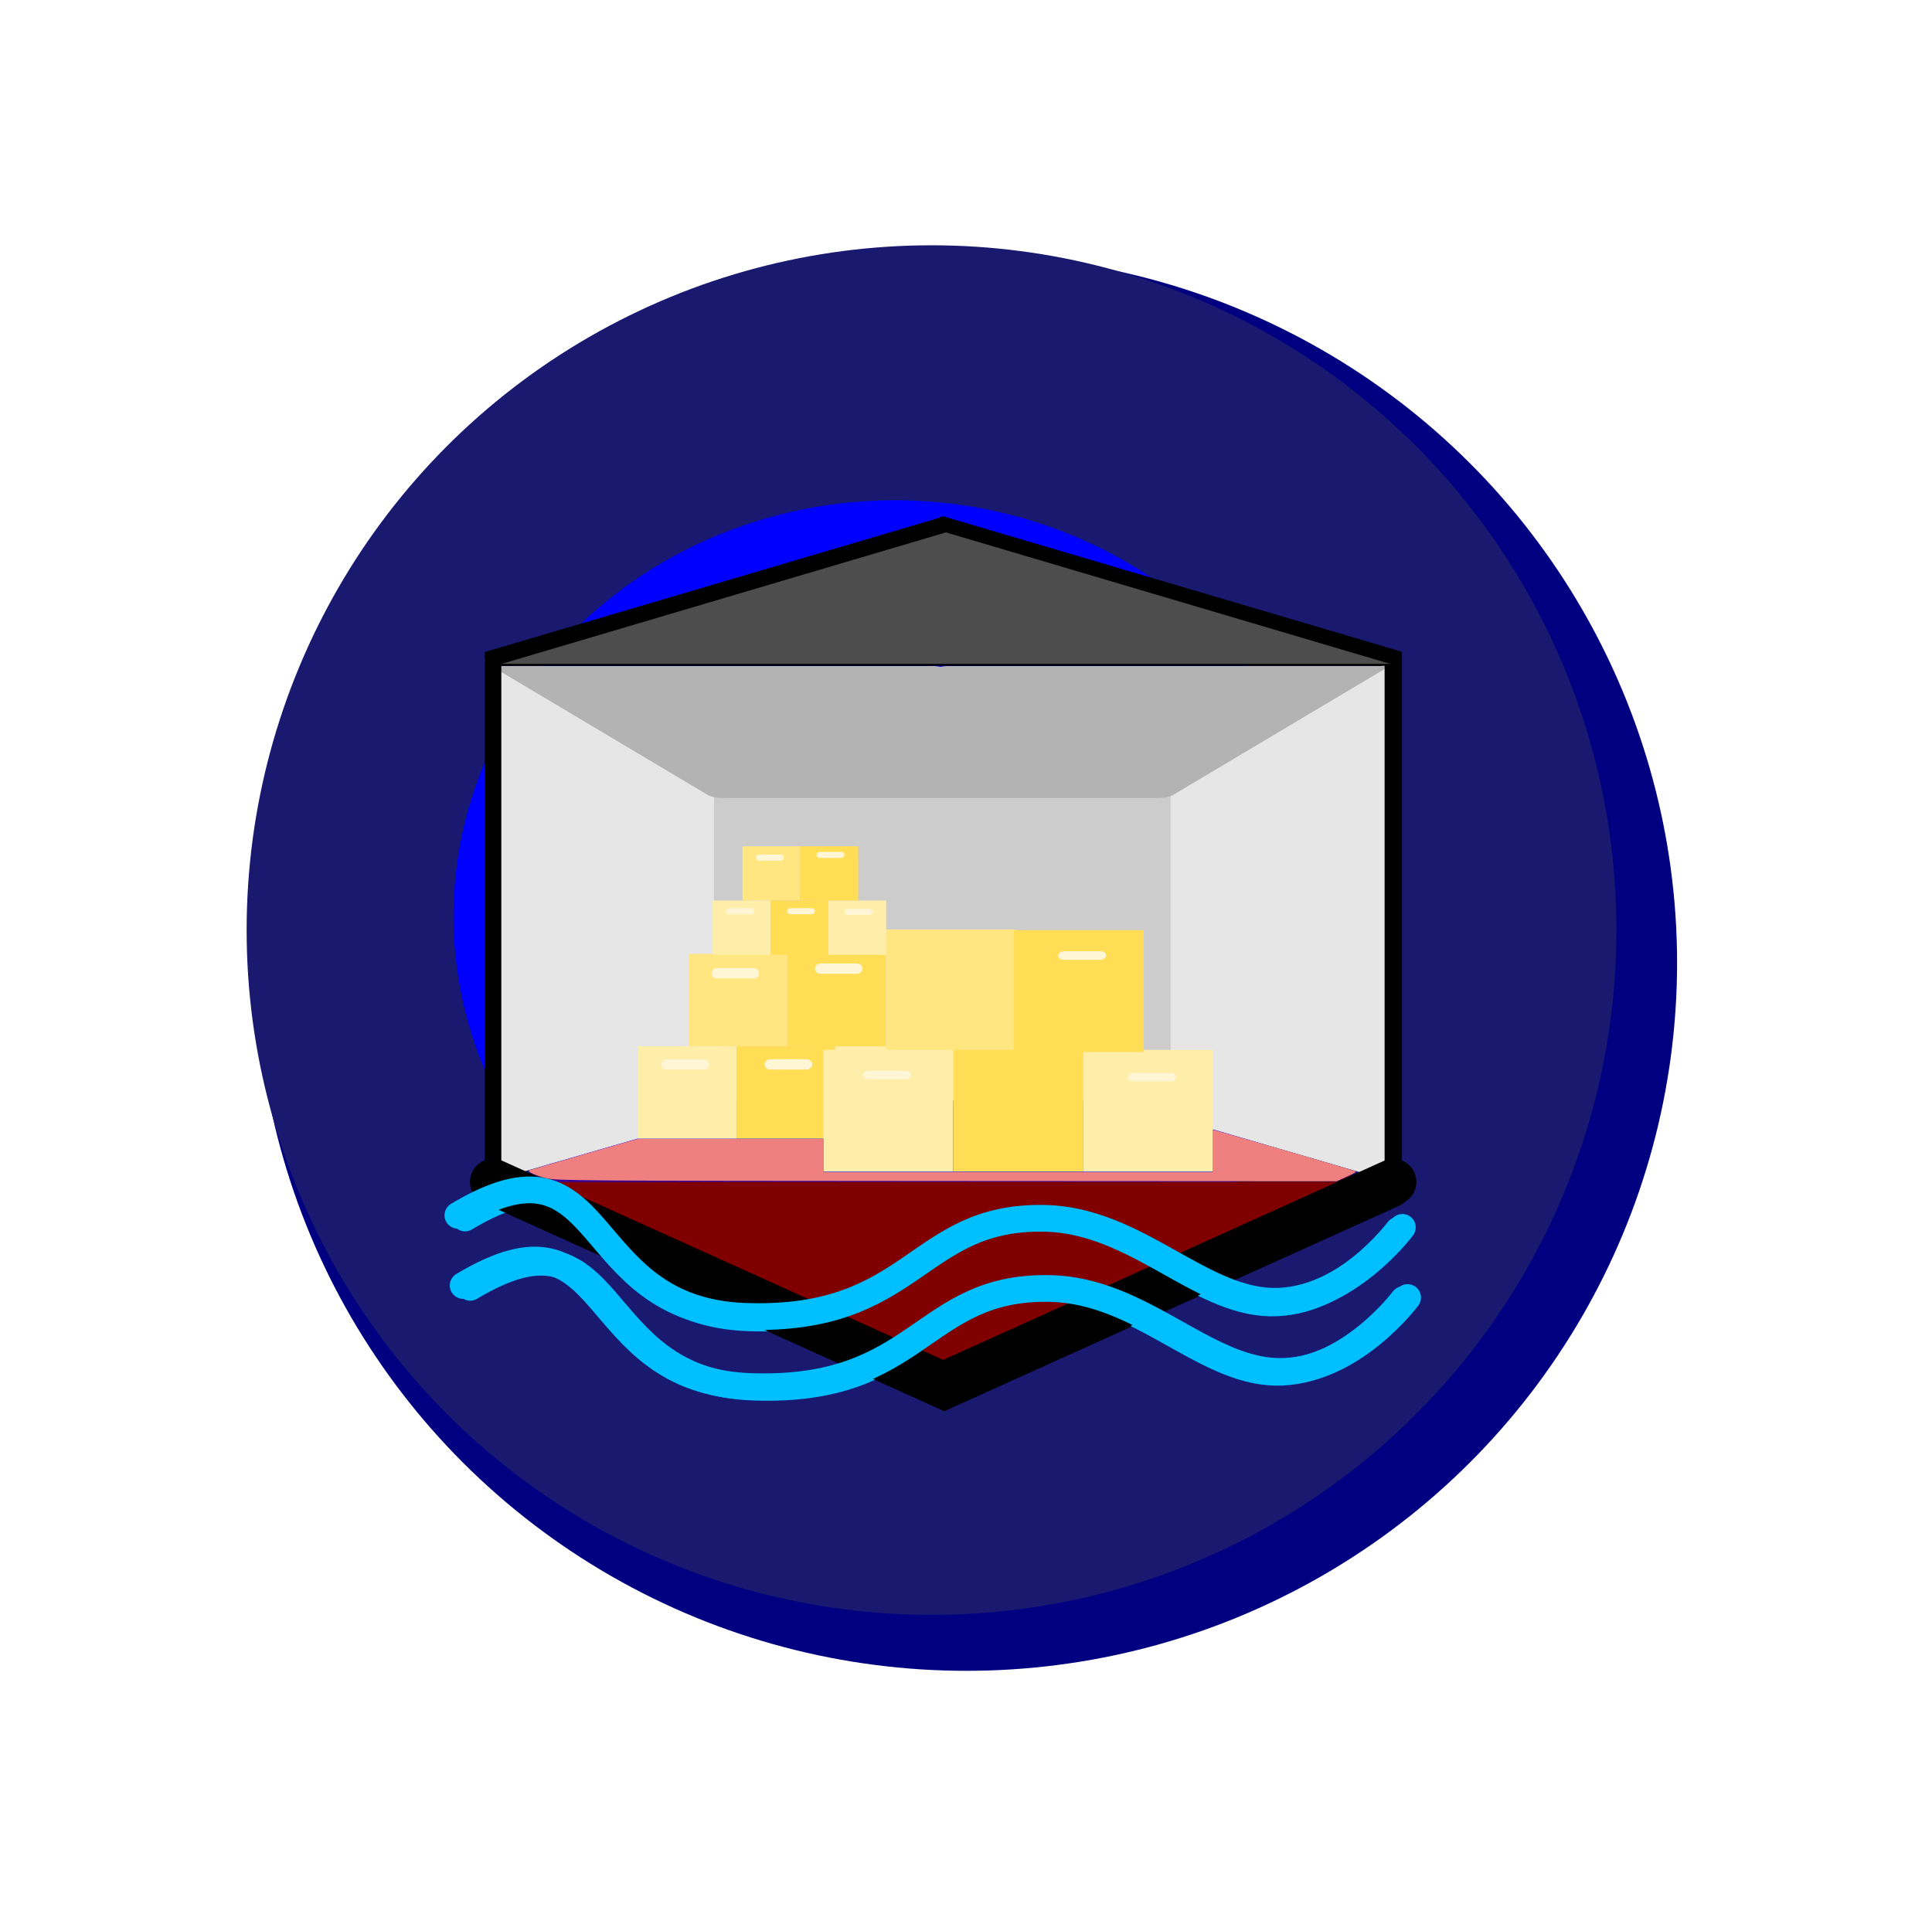 <?xml version="1.0" encoding="UTF-8" standalone="no"?> <svg xmlns:dc="http://purl.org/dc/elements/1.1/" xmlns:cc="http://creativecommons.org/ns#" xmlns:rdf="http://www.w3.org/1999/02/22-rdf-syntax-ns#" xmlns:svg="http://www.w3.org/2000/svg" xmlns="http://www.w3.org/2000/svg" xmlns:xlink="http://www.w3.org/1999/xlink" xmlns:sodipodi="http://sodipodi.sourceforge.net/DTD/sodipodi-0.dtd" xmlns:inkscape="http://www.inkscape.org/namespaces/inkscape" width="200.859mm" height="200.074mm" viewBox="0 0 200.859 200.074" version="1.1" id="svg6839" inkscape:version="1.0 (4035a4fb49, 2020-05-01)" sodipodi:docname="بيع الجملة.svg"><defs id="defs6833"><filter inkscape:collect="always" style="color-interpolation-filters:sRGB" id="filter1530" x="-0.238" width="1.476" y="-0.195" height="1.39"><feGaussianBlur inkscape:collect="always" stdDeviation="1.909" id="feGaussianBlur1532"></feGaussianBlur></filter><filter inkscape:collect="always" style="color-interpolation-filters:sRGB" id="filter8376" x="-0.18" width="1.36" y="-0.18" height="1.36"><feGaussianBlur inkscape:collect="always" stdDeviation="13.771" id="feGaussianBlur8378"></feGaussianBlur></filter><filter height="2.265" y="-0.633" width="2.156" x="-0.578" id="filter1579" style="color-interpolation-filters:sRGB" inkscape:collect="always"><feGaussianBlur id="feGaussianBlur1581" stdDeviation="44.079" inkscape:collect="always"></feGaussianBlur></filter><filter height="4.558" y="-1.779" width="1.222" x="-0.111" id="filter7763" style="color-interpolation-filters:sRGB" inkscape:collect="always"><feGaussianBlur id="feGaussianBlur7765" stdDeviation="3.921" inkscape:collect="always"></feGaussianBlur></filter><filter height="2.446" y="-0.723" width="1.194" x="-0.097" id="filter7767" style="color-interpolation-filters:sRGB" inkscape:collect="always"><feGaussianBlur id="feGaussianBlur7769" stdDeviation="3.921" inkscape:collect="always"></feGaussianBlur></filter><filter height="2.446" y="-0.723" width="1.194" x="-0.097" id="filter7771" style="color-interpolation-filters:sRGB" inkscape:collect="always"><feGaussianBlur id="feGaussianBlur7773" stdDeviation="3.921" inkscape:collect="always"></feGaussianBlur></filter><filter height="1.901" y="-0.45" width="1.204" x="-0.102" id="filter7775" style="color-interpolation-filters:sRGB" inkscape:collect="always"><feGaussianBlur id="feGaussianBlur7777" stdDeviation="3.921" inkscape:collect="always"></feGaussianBlur></filter><filter height="1.901" y="-0.45" width="1.202" x="-0.101" id="filter7779" style="color-interpolation-filters:sRGB" inkscape:collect="always"><feGaussianBlur id="feGaussianBlur7781" stdDeviation="3.921" inkscape:collect="always"></feGaussianBlur></filter><filter height="2.372" y="-0.686" width="1.203" x="-0.102" id="filter7783" style="color-interpolation-filters:sRGB" inkscape:collect="always"><feGaussianBlur id="feGaussianBlur7785" stdDeviation="3.921" inkscape:collect="always"></feGaussianBlur></filter><filter height="22.482" y="-10.741" width="4.819" x="-1.909" id="filter7787" style="color-interpolation-filters:sRGB" inkscape:collect="always"><feGaussianBlur id="feGaussianBlur7789" stdDeviation="3.921" inkscape:collect="always"></feGaussianBlur></filter><filter height="22.482" y="-10.741" width="4.819" x="-1.909" id="filter7791" style="color-interpolation-filters:sRGB" inkscape:collect="always"><feGaussianBlur id="feGaussianBlur7793" stdDeviation="3.921" inkscape:collect="always"></feGaussianBlur></filter><filter height="2.687" y="-0.844" width="2.056" x="-0.528" id="filter7795" style="color-interpolation-filters:sRGB" inkscape:collect="always"><feGaussianBlur id="feGaussianBlur7797" stdDeviation="5.646" inkscape:collect="always"></feGaussianBlur></filter><filter height="1.279" y="-0.139" width="1.407" x="-0.204" id="filter7799" style="color-interpolation-filters:sRGB" inkscape:collect="always"><feGaussianBlur id="feGaussianBlur7801" stdDeviation="3.921" inkscape:collect="always"></feGaussianBlur></filter><filter height="1.279" y="-0.139" width="1.407" x="-0.204" id="filter7803" style="color-interpolation-filters:sRGB" inkscape:collect="always"><feGaussianBlur id="feGaussianBlur7805" stdDeviation="3.921" inkscape:collect="always"></feGaussianBlur></filter><filter height="1.938" y="-0.469" width="1.304" x="-0.152" id="filter7807" style="color-interpolation-filters:sRGB" inkscape:collect="always"><feGaussianBlur id="feGaussianBlur7809" stdDeviation="6.056" inkscape:collect="always"></feGaussianBlur></filter><filter height="22.482" y="-10.741" width="4.819" x="-1.909" id="filter7811" style="color-interpolation-filters:sRGB" inkscape:collect="always"><feGaussianBlur id="feGaussianBlur7813" stdDeviation="3.921" inkscape:collect="always"></feGaussianBlur></filter><filter height="2.503" y="-0.752" width="2.41" x="-0.705" id="filter7815" style="color-interpolation-filters:sRGB" inkscape:collect="always"><feGaussianBlur id="feGaussianBlur7817" stdDeviation="3.921" inkscape:collect="always"></feGaussianBlur></filter><filter height="2.503" y="-0.752" width="2.41" x="-0.705" id="filter7819" style="color-interpolation-filters:sRGB" inkscape:collect="always"><feGaussianBlur id="feGaussianBlur7821" stdDeviation="3.921" inkscape:collect="always"></feGaussianBlur></filter><filter height="2.503" y="-0.752" width="2.41" x="-0.705" id="filter7823" style="color-interpolation-filters:sRGB" inkscape:collect="always"><feGaussianBlur id="feGaussianBlur7825" stdDeviation="3.921" inkscape:collect="always"></feGaussianBlur></filter><filter height="2.137" y="-0.568" width="6.297" x="-2.648" id="filter7827" style="color-interpolation-filters:sRGB" inkscape:collect="always"><feGaussianBlur id="feGaussianBlur7829" stdDeviation="3.921" inkscape:collect="always"></feGaussianBlur></filter><filter height="2.503" y="-0.752" width="2.41" x="-0.705" id="filter7831" style="color-interpolation-filters:sRGB" inkscape:collect="always"><feGaussianBlur id="feGaussianBlur7833" stdDeviation="3.921" inkscape:collect="always"></feGaussianBlur></filter><filter height="2.503" y="-0.752" width="2.41" x="-0.705" id="filter7835" style="color-interpolation-filters:sRGB" inkscape:collect="always"><feGaussianBlur id="feGaussianBlur7837" stdDeviation="3.921" inkscape:collect="always"></feGaussianBlur></filter><filter height="1.991" y="-0.496" width="1.62" x="-0.31" id="filter7839" style="color-interpolation-filters:sRGB" inkscape:collect="always"><feGaussianBlur id="feGaussianBlur7841" stdDeviation="3.98" inkscape:collect="always"></feGaussianBlur></filter><filter height="1.46" y="-0.23" width="1.401" x="-0.201" id="filter7843" style="color-interpolation-filters:sRGB" inkscape:collect="always"><feGaussianBlur id="feGaussianBlur7845" stdDeviation="3.921" inkscape:collect="always"></feGaussianBlur></filter><filter height="1.351" y="-0.176" width="1.774" x="-0.387" id="filter7847" style="color-interpolation-filters:sRGB" inkscape:collect="always"><feGaussianBlur id="feGaussianBlur7849" stdDeviation="3.921" inkscape:collect="always"></feGaussianBlur></filter><filter height="1.349" y="-0.174" width="1.774" x="-0.387" id="filter7851" style="color-interpolation-filters:sRGB" inkscape:collect="always"><feGaussianBlur id="feGaussianBlur7853" stdDeviation="3.921" inkscape:collect="always"></feGaussianBlur></filter></defs><g transform="translate(1.262,-57.903)" inkscape:groupmode="layer" id="layer4" inkscape:label="طبقة 2"><circle style="opacity:1;fill:#ffffff;stroke:none;stroke-width:0.207;stroke-linecap:round;paint-order:stroke markers fill" id="path8381" cx="279.146" cy="222.45" r="0.2"></circle><use id="use8383" inkscape:spray-origin="#path8381" xlink:href="#path8381" transform="matrix(0.573,0,0,0.573,-33.926,89.257)" x="0" y="0" width="100%" height="100%"></use><use id="use8385" inkscape:spray-origin="#path8381" xlink:href="#path8381" transform="matrix(0.531,0,0,0.531,40.273,127.367)" x="0" y="0" width="100%" height="100%"></use><use id="use8387" inkscape:spray-origin="#path8381" xlink:href="#path8381" transform="matrix(0.921,0,0,0.921,-206.182,95.202)" x="0" y="0" width="100%" height="100%"></use><use id="use8389" inkscape:spray-origin="#path8381" xlink:href="#path8381" transform="matrix(1.069,0,0,1.069,-234.384,-62.912)" x="0" y="0" width="100%" height="100%"></use><use id="use8391" inkscape:spray-origin="#path8381" xlink:href="#path8381" transform="matrix(0.917,0,0,0.917,-75.798,171.48)" x="0" y="0" width="100%" height="100%"></use><use id="use8393" inkscape:spray-origin="#path8381" xlink:href="#path8381" transform="matrix(0.886,0,0,0.886,-123.553,-33.489)" x="0" y="0" width="100%" height="100%"></use><use id="use8395" inkscape:spray-origin="#path8381" xlink:href="#path8381" transform="matrix(0.599,0,0,0.599,-164.815,59.926)" x="0" y="0" width="100%" height="100%"></use><use id="use8397" inkscape:spray-origin="#path8381" xlink:href="#path8381" transform="matrix(1.003,0,0,1.003,-220.325,7.156)" x="0" y="0" width="100%" height="100%"></use><use id="use8399" inkscape:spray-origin="#path8381" xlink:href="#path8381" transform="matrix(0.589,0,0,0.589,-133.772,62.422)" x="0" y="0" width="100%" height="100%"></use><use id="use8401" inkscape:spray-origin="#path8381" xlink:href="#path8381" transform="matrix(0.653,0,0,0.653,-158.58,44.918)" x="0" y="0" width="100%" height="100%"></use><use id="use8403" inkscape:spray-origin="#path8381" xlink:href="#path8381" transform="matrix(0.943,0,0,0.943,-411.466,-66.78)" x="0" y="0" width="100%" height="100%"></use><use id="use8405" inkscape:spray-origin="#path8381" xlink:href="#path8381" transform="matrix(1.09,0,0,1.09,-336.818,-204.461)" x="0" y="0" width="100%" height="100%"></use><use id="use8407" inkscape:spray-origin="#path8381" xlink:href="#path8381" transform="matrix(1.029,0,0,1.029,-345.631,-230.108)" x="0" y="0" width="100%" height="100%"></use><use id="use8409" inkscape:spray-origin="#path8381" xlink:href="#path8381" transform="matrix(1.255,0,0,1.255,-239.716,-7.218)" x="0" y="0" width="100%" height="100%"></use><use id="use8411" inkscape:spray-origin="#path8381" xlink:href="#path8381" transform="matrix(0.979,0,0,0.979,-391.433,28.755)" x="0" y="0" width="100%" height="100%"></use><use id="use8413" inkscape:spray-origin="#path8381" xlink:href="#path8381" transform="matrix(0.527,0,0,0.527,-134.027,-30.676)" x="0" y="0" width="100%" height="100%"></use><use id="use8415" inkscape:spray-origin="#path8381" xlink:href="#path8381" transform="matrix(1.104,0,0,1.104,-405.115,-39.83)" x="0" y="0" width="100%" height="100%"></use><use id="use8417" inkscape:spray-origin="#path8381" xlink:href="#path8381" transform="matrix(0.639,0,0,0.639,-156.114,-172.634)" x="0" y="0" width="100%" height="100%"></use><use id="use8419" inkscape:spray-origin="#path8381" xlink:href="#path8381" transform="matrix(1.359,0,0,1.359,-418.77,-131.512)" x="0" y="0" width="100%" height="100%"></use><use id="use8421" inkscape:spray-origin="#path8381" xlink:href="#path8381" transform="matrix(0.857,0,0,0.857,-321.806,-14.091)" x="0" y="0" width="100%" height="100%"></use><use id="use8423" inkscape:spray-origin="#path8381" xlink:href="#path8381" transform="matrix(0.929,0,0,0.929,-337.247,-107.161)" x="0" y="0" width="100%" height="100%"></use><use id="use8425" inkscape:spray-origin="#path8381" xlink:href="#path8381" transform="matrix(1.126,0,0,1.126,-376.188,-69.443)" x="0" y="0" width="100%" height="100%"></use><use id="use8427" inkscape:spray-origin="#path8381" xlink:href="#path8381" transform="matrix(0.662,0,0,0.662,-279.33,10.404)" x="0" y="0" width="100%" height="100%"></use><use id="use8429" inkscape:spray-origin="#path8381" xlink:href="#path8381" transform="matrix(1.154,0,0,1.154,-167.519,-275.786)" x="0" y="0" width="100%" height="100%"></use><use id="use8431" inkscape:spray-origin="#path8381" xlink:href="#path8381" transform="matrix(0.959,0,0,0.959,-296.075,-301.278)" x="0" y="0" width="100%" height="100%"></use><use id="use8433" inkscape:spray-origin="#path8381" xlink:href="#path8381" transform="matrix(0.574,0,0,0.574,-103.83,94.293)" x="0" y="0" width="100%" height="100%"></use><use id="use8435" inkscape:spray-origin="#path8381" xlink:href="#path8381" transform="matrix(0.47,0,0,0.47,-100.458,-7.943)" x="0" y="0" width="100%" height="100%"></use><use id="use8437" inkscape:spray-origin="#path8381" xlink:href="#path8381" transform="matrix(1.335,0,0,1.335,-137.346,-416.046)" x="0" y="0" width="100%" height="100%"></use><use id="use8439" inkscape:spray-origin="#path8381" xlink:href="#path8381" transform="matrix(1.258,0,0,1.258,-300.006,-339.148)" x="0" y="0" width="100%" height="100%"></use><use id="use8441" inkscape:spray-origin="#path8381" xlink:href="#path8381" transform="matrix(0.686,0,0,0.686,-99.255,53.955)" x="0" y="0" width="100%" height="100%"></use><use id="use8443" inkscape:spray-origin="#path8381" xlink:href="#path8381" transform="matrix(0.592,0,0,0.592,-123.594,-74.226)" x="0" y="0" width="100%" height="100%"></use><use id="use8445" inkscape:spray-origin="#path8381" xlink:href="#path8381" transform="matrix(0.813,0,0,0.813,-128.983,-2.804)" x="0" y="0" width="100%" height="100%"></use><use id="use8447" inkscape:spray-origin="#path8381" xlink:href="#path8381" transform="matrix(0.929,0,0,0.929,29.787,-185.525)" x="0" y="0" width="100%" height="100%"></use><use id="use8449" inkscape:spray-origin="#path8381" xlink:href="#path8381" transform="matrix(0.95,0,0,0.95,73.127,-151.478)" x="0" y="0" width="100%" height="100%"></use><use id="use8451" inkscape:spray-origin="#path8381" xlink:href="#path8381" transform="matrix(0.637,0,0,0.637,-100.696,-23.059)" x="0" y="0" width="100%" height="100%"></use><use id="use8453" inkscape:spray-origin="#path8381" xlink:href="#path8381" transform="matrix(1.014,0,0,1.014,-110.836,-97.207)" x="0" y="0" width="100%" height="100%"></use><use id="use8455" inkscape:spray-origin="#path8381" xlink:href="#path8381" transform="matrix(1.113,0,0,1.113,74.806,-45.928)" x="0" y="0" width="100%" height="100%"></use><use id="use8457" inkscape:spray-origin="#path8381" xlink:href="#path8381" transform="matrix(1.209,0,0,1.209,-80.122,-56.155)" x="0" y="0" width="100%" height="100%"></use><use id="use8459" inkscape:spray-origin="#path8381" xlink:href="#path8381" transform="matrix(1.064,0,0,1.064,-241.01,-122.476)" x="0" y="0" width="100%" height="100%"></use><use id="use8461" inkscape:spray-origin="#path8381" xlink:href="#path8381" transform="matrix(0.604,0,0,0.604,159.965,28.447)" x="0" y="0" width="100%" height="100%"></use><use id="use8463" inkscape:spray-origin="#path8381" xlink:href="#path8381" transform="matrix(0.742,0,0,0.742,-168.657,88.946)" x="0" y="0" width="100%" height="100%"></use><use id="use8465" inkscape:spray-origin="#path8381" xlink:href="#path8381" transform="matrix(0.63,0,0,0.63,151.078,-72.849)" x="0" y="0" width="100%" height="100%"></use><use id="use8467" inkscape:spray-origin="#path8381" xlink:href="#path8381" transform="matrix(0.797,0,0,0.797,-66.483,79.345)" x="0" y="0" width="100%" height="100%"></use><use id="use8469" inkscape:spray-origin="#path8381" xlink:href="#path8381" transform="matrix(0.874,0,0,0.874,-160.865,-43.082)" x="0" y="0" width="100%" height="100%"></use><use id="use8471" inkscape:spray-origin="#path8381" xlink:href="#path8381" transform="matrix(1.039,0,0,1.039,-6.242,-25.182)" x="0" y="0" width="100%" height="100%"></use><use id="use8473" inkscape:spray-origin="#path8381" xlink:href="#path8381" transform="matrix(0.736,0,0,0.736,-81.089,157.034)" x="0" y="0" width="100%" height="100%"></use><use id="use8475" inkscape:spray-origin="#path8381" xlink:href="#path8381" transform="matrix(0.886,0,0,0.886,-108.958,-37.949)" x="0" y="0" width="100%" height="100%"></use><use id="use8477" inkscape:spray-origin="#path8381" xlink:href="#path8381" transform="matrix(0.852,0,0,0.852,-157.678,20.963)" x="0" y="0" width="100%" height="100%"></use><use id="use8479" inkscape:spray-origin="#path8381" xlink:href="#path8381" transform="matrix(1.203,0,0,1.203,-250.001,77.2)" x="0" y="0" width="100%" height="100%"></use><use id="use8481" inkscape:spray-origin="#path8381" xlink:href="#path8381" transform="matrix(1.313,0,0,1.313,-53.3,-86.157)" x="0" y="0" width="100%" height="100%"></use><use id="use8483" inkscape:spray-origin="#path8381" xlink:href="#path8381" transform="matrix(1.04,0,0,1.04,-178.748,-4.174)" x="0" y="0" width="100%" height="100%"></use><use id="use8485" inkscape:spray-origin="#path8381" xlink:href="#path8381" transform="matrix(0.676,0,0,0.676,-56.552,130.228)" x="0" y="0" width="100%" height="100%"></use><use id="use8487" inkscape:spray-origin="#path8381" xlink:href="#path8381" transform="matrix(1.018,0,0,1.018,-213.712,-102.939)" x="0" y="0" width="100%" height="100%"></use><use id="use8489" inkscape:spray-origin="#path8381" xlink:href="#path8381" transform="matrix(0.497,0,0,0.497,-57.166,138.11)" x="0" y="0" width="100%" height="100%"></use><use id="use8491" inkscape:spray-origin="#path8381" xlink:href="#path8381" transform="matrix(1.072,0,0,1.072,-140.323,-45.995)" x="0" y="0" width="100%" height="100%"></use><use id="use8493" inkscape:spray-origin="#path8381" xlink:href="#path8381" transform="matrix(0.725,0,0,0.725,-23.748,194.595)" x="0" y="0" width="100%" height="100%"></use><use id="use8495" inkscape:spray-origin="#path8381" xlink:href="#path8381" transform="matrix(0.827,0,0,0.827,-225.68,212.333)" x="0" y="0" width="100%" height="100%"></use><use id="use8497" inkscape:spray-origin="#path8381" xlink:href="#path8381" transform="matrix(0.87,0,0,0.87,-187.789,220.955)" x="0" y="0" width="100%" height="100%"></use><use id="use8499" inkscape:spray-origin="#path8381" xlink:href="#path8381" transform="matrix(0.773,0,0,0.773,-260.388,136.029)" x="0" y="0" width="100%" height="100%"></use><use id="use8501" inkscape:spray-origin="#path8381" xlink:href="#path8381" transform="matrix(0.953,0,0,0.953,-278.431,106.035)" x="0" y="0" width="100%" height="100%"></use><use id="use8503" inkscape:spray-origin="#path8381" xlink:href="#path8381" transform="matrix(0.804,0,0,0.804,-53.838,44.086)" x="0" y="0" width="100%" height="100%"></use><use id="use8505" inkscape:spray-origin="#path8381" xlink:href="#path8381" transform="matrix(0.837,0,0,0.837,-55.851,1.268)" x="0" y="0" width="100%" height="100%"></use><use id="use8507" inkscape:spray-origin="#path8381" xlink:href="#path8381" transform="matrix(1.045,0,0,1.045,-125.427,-13.886)" x="0" y="0" width="100%" height="100%"></use><use id="use8509" inkscape:spray-origin="#path8381" xlink:href="#path8381" transform="matrix(1.313,0,0,1.313,-34.463,-192.325)" x="0" y="0" width="100%" height="100%"></use><use id="use8511" inkscape:spray-origin="#path8381" xlink:href="#path8381" transform="matrix(0.8,0,0,0.8,14.876,-209.8)" x="0" y="0" width="100%" height="100%"></use><use id="use8513" inkscape:spray-origin="#path8381" xlink:href="#path8381" transform="matrix(0.903,0,0,0.903,-84.765,-40.408)" x="0" y="0" width="100%" height="100%"></use><use id="use8515" inkscape:spray-origin="#path8381" xlink:href="#path8381" transform="matrix(1.024,0,0,1.024,56.962,-134.75)" x="0" y="0" width="100%" height="100%"></use><use id="use8517" inkscape:spray-origin="#path8381" xlink:href="#path8381" transform="matrix(0.799,0,0,0.799,-28.871,-269.548)" x="0" y="0" width="100%" height="100%"></use><use id="use8519" inkscape:spray-origin="#path8381" xlink:href="#path8381" transform="matrix(0.493,0,0,0.493,-55.659,15.61)" x="0" y="0" width="100%" height="100%"></use><use id="use8521" inkscape:spray-origin="#path8381" xlink:href="#path8381" transform="matrix(0.859,0,0,0.859,-174.812,23.966)" x="0" y="0" width="100%" height="100%"></use><use id="use8523" inkscape:spray-origin="#path8381" xlink:href="#path8381" transform="matrix(0.862,0,0,0.862,-141.852,64.927)" x="0" y="0" width="100%" height="100%"></use><use id="use8525" inkscape:spray-origin="#path8381" xlink:href="#path8381" transform="matrix(0.571,0,0,0.571,-3.706,2.785)" x="0" y="0" width="100%" height="100%"></use><use id="use8527" inkscape:spray-origin="#path8381" xlink:href="#path8381" transform="matrix(1.062,0,0,1.062,-330.628,-145.364)" x="0" y="0" width="100%" height="100%"></use><use id="use8529" inkscape:spray-origin="#path8381" xlink:href="#path8381" transform="matrix(1.357,0,0,1.357,-356.252,32.982)" x="0" y="0" width="100%" height="100%"></use><use id="use8531" inkscape:spray-origin="#path8381" xlink:href="#path8381" transform="matrix(0.586,0,0,0.586,0.064,81.112)" x="0" y="0" width="100%" height="100%"></use><use id="use8533" inkscape:spray-origin="#path8381" xlink:href="#path8381" transform="matrix(0.486,0,0,0.486,-47.277,-18.285)" x="0" y="0" width="100%" height="100%"></use><use id="use8535" inkscape:spray-origin="#path8381" xlink:href="#path8381" transform="matrix(0.713,0,0,0.713,-173.694,33.138)" x="0" y="0" width="100%" height="100%"></use><use id="use8537" inkscape:spray-origin="#path8381" xlink:href="#path8381" transform="matrix(0.992,0,0,0.992,-354,34.037)" x="0" y="0" width="100%" height="100%"></use><use id="use8539" inkscape:spray-origin="#path8381" xlink:href="#path8381" transform="matrix(0.981,0,0,0.981,-297.496,79.997)" x="0" y="0" width="100%" height="100%"></use><use id="use8541" inkscape:spray-origin="#path8381" xlink:href="#path8381" transform="matrix(0.492,0,0,0.492,-84.204,59.434)" x="0" y="0" width="100%" height="100%"></use><use id="use8543" inkscape:spray-origin="#path8381" xlink:href="#path8381" transform="matrix(0.56,0,0,0.56,-100.418,127.198)" x="0" y="0" width="100%" height="100%"></use><use id="use8545" inkscape:spray-origin="#path8381" xlink:href="#path8381" transform="matrix(0.889,0,0,0.889,-160.472,41.439)" x="0" y="0" width="100%" height="100%"></use><use id="use8547" inkscape:spray-origin="#path8381" xlink:href="#path8381" transform="matrix(1.168,0,0,1.168,-260.529,19.694)" x="0" y="0" width="100%" height="100%"></use><use id="use8549" inkscape:spray-origin="#path8381" xlink:href="#path8381" transform="matrix(0.96,0,0,0.96,-163.957,-87.566)" x="0" y="0" width="100%" height="100%"></use><use id="use8551" inkscape:spray-origin="#path8381" xlink:href="#path8381" transform="matrix(0.981,0,0,0.981,-376.463,-103.586)" x="0" y="0" width="100%" height="100%"></use><use id="use8553" inkscape:spray-origin="#path8381" xlink:href="#path8381" transform="matrix(1.239,0,0,1.239,-261.172,-299.215)" x="0" y="0" width="100%" height="100%"></use><use id="use8555" inkscape:spray-origin="#path8381" xlink:href="#path8381" transform="matrix(0.713,0,0,0.713,-121.305,-69.206)" x="0" y="0" width="100%" height="100%"></use><use id="use8557" inkscape:spray-origin="#path8381" xlink:href="#path8381" transform="matrix(0.687,0,0,0.687,-202.912,-170.502)" x="0" y="0" width="100%" height="100%"></use><use id="use8559" inkscape:spray-origin="#path8381" xlink:href="#path8381" transform="matrix(0.883,0,0,0.883,-76.422,-95.81)" x="0" y="0" width="100%" height="100%"></use><use id="use8561" inkscape:spray-origin="#path8381" xlink:href="#path8381" transform="matrix(0.943,0,0,0.943,-302.973,-188.29)" x="0" y="0" width="100%" height="100%"></use><use id="use8563" inkscape:spray-origin="#path8381" xlink:href="#path8381" transform="matrix(1.173,0,0,1.173,-268.909,-414.085)" x="0" y="0" width="100%" height="100%"></use><use id="use8565" inkscape:spray-origin="#path8381" xlink:href="#path8381" transform="matrix(1.028,0,0,1.028,-168.764,-83.114)" x="0" y="0" width="100%" height="100%"></use><use id="use8567" inkscape:spray-origin="#path8381" xlink:href="#path8381" transform="matrix(0.972,0,0,0.972,-90.814,-252.247)" x="0" y="0" width="100%" height="100%"></use><use id="use8569" inkscape:spray-origin="#path8381" xlink:href="#path8381" transform="matrix(0.593,0,0,0.593,-119.41,-64.174)" x="0" y="0" width="100%" height="100%"></use><use id="use8571" inkscape:spray-origin="#path8381" xlink:href="#path8381" transform="matrix(0.757,0,0,0.757,-135.578,-110.83)" x="0" y="0" width="100%" height="100%"></use><use id="use8573" inkscape:spray-origin="#path8381" xlink:href="#path8381" transform="matrix(0.622,0,0,0.622,-26.685,-230.073)" x="0" y="0" width="100%" height="100%"></use><use id="use8575" inkscape:spray-origin="#path8381" xlink:href="#path8381" transform="matrix(1.046,0,0,1.046,-311.991,-219.129)" x="0" y="0" width="100%" height="100%"></use><use id="use8577" inkscape:spray-origin="#path8381" xlink:href="#path8381" transform="matrix(0.707,0,0,0.707,-53.477,-38.418)" x="0" y="0" width="100%" height="100%"></use><use id="use8579" inkscape:spray-origin="#path8381" xlink:href="#path8381" transform="matrix(0.775,0,0,0.775,-207.722,20.803)" x="0" y="0" width="100%" height="100%"></use><use id="use8581" inkscape:spray-origin="#path8381" xlink:href="#path8381" transform="matrix(0.501,0,0,0.501,-68.494,104.962)" x="0" y="0" width="100%" height="100%"></use><use id="use8583" inkscape:spray-origin="#path8381" xlink:href="#path8381" transform="matrix(0.784,0,0,0.784,-123.554,76.616)" x="0" y="0" width="100%" height="100%"></use><use id="use8585" inkscape:spray-origin="#path8381" xlink:href="#path8381" transform="matrix(0.818,0,0,0.818,-143.539,-61.007)" x="0" y="0" width="100%" height="100%"></use><use id="use8587" inkscape:spray-origin="#path8381" xlink:href="#path8381" transform="matrix(1.219,0,0,1.219,-401.987,-0.612)" x="0" y="0" width="100%" height="100%"></use><use id="use8589" inkscape:spray-origin="#path8381" xlink:href="#path8381" transform="matrix(0.559,0,0,0.559,-41.076,31.404)" x="0" y="0" width="100%" height="100%"></use><use id="use8591" inkscape:spray-origin="#path8381" xlink:href="#path8381" transform="matrix(0.756,0,0,0.756,-304.31,-81.408)" x="0" y="0" width="100%" height="100%"></use><use id="use8593" inkscape:spray-origin="#path8381" xlink:href="#path8381" transform="matrix(0.792,0,0,0.792,-139.327,-2.38)" x="0" y="0" width="100%" height="100%"></use><use id="use8595" inkscape:spray-origin="#path8381" xlink:href="#path8381" transform="matrix(1.264,0,0,1.264,-310.874,81.521)" x="0" y="0" width="100%" height="100%"></use><use id="use8597" inkscape:spray-origin="#path8381" xlink:href="#path8381" transform="matrix(0.747,0,0,0.747,-118.77,154.073)" x="0" y="0" width="100%" height="100%"></use><use id="use8599" inkscape:spray-origin="#path8381" xlink:href="#path8381" transform="matrix(0.578,0,0,0.578,5.785,98.256)" x="0" y="0" width="100%" height="100%"></use><use id="use8601" inkscape:spray-origin="#path8381" xlink:href="#path8381" transform="matrix(0.844,0,0,0.844,-244.577,14.881)" x="0" y="0" width="100%" height="100%"></use><use id="use8603" inkscape:spray-origin="#path8381" xlink:href="#path8381" transform="matrix(0.493,0,0,0.493,-11.215,70.924)" x="0" y="0" width="100%" height="100%"></use><use id="use8605" inkscape:spray-origin="#path8381" xlink:href="#path8381" transform="matrix(0.886,0,0,0.886,-136.424,68.819)" x="0" y="0" width="100%" height="100%"></use><use id="use8607" inkscape:spray-origin="#path8381" xlink:href="#path8381" transform="matrix(0.888,0,0,0.888,-136.45,-25.937)" x="0" y="0" width="100%" height="100%"></use><use id="use8609" inkscape:spray-origin="#path8381" xlink:href="#path8381" transform="matrix(1.025,0,0,1.025,-239.033,112.545)" x="0" y="0" width="100%" height="100%"></use><use id="use8611" inkscape:spray-origin="#path8381" xlink:href="#path8381" transform="matrix(1.257,0,0,1.257,-213.181,7.298)" x="0" y="0" width="100%" height="100%"></use><use id="use8613" inkscape:spray-origin="#path8381" xlink:href="#path8381" transform="matrix(0.549,0,0,0.549,42.078,47.578)" x="0" y="0" width="100%" height="100%"></use><use id="use8615" inkscape:spray-origin="#path8381" xlink:href="#path8381" transform="matrix(0.966,0,0,0.966,-80.237,35.205)" x="0" y="0" width="100%" height="100%"></use><use id="use8617" inkscape:spray-origin="#path8381" xlink:href="#path8381" transform="matrix(1.327,0,0,1.327,-220.961,49.176)" x="0" y="0" width="100%" height="100%"></use><use id="use8619" inkscape:spray-origin="#path8381" xlink:href="#path8381" transform="matrix(0.785,0,0,0.785,-35.097,-62.963)" x="0" y="0" width="100%" height="100%"></use><use id="use8621" inkscape:spray-origin="#path8381" xlink:href="#path8381" transform="matrix(0.735,0,0,0.735,-156.195,92.86)" x="0" y="0" width="100%" height="100%"></use><use id="use8623" inkscape:spray-origin="#path8381" xlink:href="#path8381" transform="matrix(1.304,0,0,1.304,-182.172,36.287)" x="0" y="0" width="100%" height="100%"></use><use id="use8625" inkscape:spray-origin="#path8381" xlink:href="#path8381" transform="matrix(0.948,0,0,0.948,-110.241,-27.692)" x="0" y="0" width="100%" height="100%"></use><use id="use8627" inkscape:spray-origin="#path8381" xlink:href="#path8381" transform="matrix(1.344,0,0,1.344,-57.536,-33.691)" x="0" y="0" width="100%" height="100%"></use><use id="use8629" inkscape:spray-origin="#path8381" xlink:href="#path8381" transform="matrix(1.016,0,0,1.016,-186.5,-25.544)" x="0" y="0" width="100%" height="100%"></use><use id="use8631" inkscape:spray-origin="#path8381" xlink:href="#path8381" transform="matrix(0.933,0,0,0.933,95.024,-179.052)" x="0" y="0" width="100%" height="100%"></use><use id="use8633" inkscape:spray-origin="#path8381" xlink:href="#path8381" transform="matrix(0.784,0,0,0.784,-80.25,12.814)" x="0" y="0" width="100%" height="100%"></use><use id="use8635" inkscape:spray-origin="#path8381" xlink:href="#path8381" transform="matrix(1.141,0,0,1.141,-37.856,-302.809)" x="0" y="0" width="100%" height="100%"></use><use id="use8637" inkscape:spray-origin="#path8381" xlink:href="#path8381" transform="matrix(0.601,0,0,0.601,-17.391,-82.323)" x="0" y="0" width="100%" height="100%"></use><use id="use8639" inkscape:spray-origin="#path8381" xlink:href="#path8381" transform="matrix(1.205,0,0,1.205,-58.882,-257.317)" x="0" y="0" width="100%" height="100%"></use><use id="use8641" inkscape:spray-origin="#path8381" xlink:href="#path8381" transform="matrix(0.82,0,0,0.82,-176.483,-287.667)" x="0" y="0" width="100%" height="100%"></use><use id="use8643" inkscape:spray-origin="#path8381" xlink:href="#path8381" transform="matrix(0.959,0,0,0.959,-233.135,-61.761)" x="0" y="0" width="100%" height="100%"></use><use id="use8645" inkscape:spray-origin="#path8381" xlink:href="#path8381" transform="matrix(0.887,0,0,0.887,-91.373,-135.035)" x="0" y="0" width="100%" height="100%"></use><use id="use8647" inkscape:spray-origin="#path8381" xlink:href="#path8381" transform="matrix(0.753,0,0,0.753,-260.825,-91.094)" x="0" y="0" width="100%" height="100%"></use><use id="use8649" inkscape:spray-origin="#path8381" xlink:href="#path8381" transform="matrix(1.06,0,0,1.06,-150.919,-282.933)" x="0" y="0" width="100%" height="100%"></use><use id="use8651" inkscape:spray-origin="#path8381" xlink:href="#path8381" transform="matrix(0.478,0,0,0.478,-50.566,-60.179)" x="0" y="0" width="100%" height="100%"></use><use id="use8653" inkscape:spray-origin="#path8381" xlink:href="#path8381" transform="matrix(0.555,0,0,0.555,-160.068,132.589)" x="0" y="0" width="100%" height="100%"></use><use id="use8655" inkscape:spray-origin="#path8381" xlink:href="#path8381" transform="matrix(0.727,0,0,0.727,-327.58,35.513)" x="0" y="0" width="100%" height="100%"></use><use id="use8657" inkscape:spray-origin="#path8381" xlink:href="#path8381" transform="matrix(1.015,0,0,1.015,-285.951,-11.094)" x="0" y="0" width="100%" height="100%"></use><use id="use8659" inkscape:spray-origin="#path8381" xlink:href="#path8381" transform="matrix(0.848,0,0,0.848,-320.932,-104.361)" x="0" y="0" width="100%" height="100%"></use><use id="use8661" inkscape:spray-origin="#path8381" xlink:href="#path8381" transform="matrix(0.886,0,0,0.886,-216.737,193.846)" x="0" y="0" width="100%" height="100%"></use><use id="use8663" inkscape:spray-origin="#path8381" xlink:href="#path8381" transform="matrix(1.069,0,0,1.069,-371.717,13.101)" x="0" y="0" width="100%" height="100%"></use><use id="use8665" inkscape:spray-origin="#path8381" xlink:href="#path8381" transform="matrix(0.731,0,0,0.731,-132.1,-19.398)" x="0" y="0" width="100%" height="100%"></use></g><g inkscape:label="طبقة 1" inkscape:groupmode="layer" id="layer1" transform="translate(-43.773,-149.977)"><path style="fill:#e6e6e6;stroke:none;stroke-width:0.21px;stroke-linecap:butt;stroke-linejoin:miter;stroke-opacity:1;filter:url(#filter7851)" d="m 188.585,219.271 c -24.162,13.771 -24.162,13.771 -24.162,13.771 l -0.139,33.197 23.92,6.975 -0.295,-53.903" id="path1005-0" inkscape:connector-curvature="0"></path><path style="fill:#e6e6e6;stroke:none;stroke-width:0.209px;stroke-linecap:butt;stroke-linejoin:miter;stroke-opacity:1;filter:url(#filter7847)" d="m 94.817,219.643 c 24.162,13.676 24.162,13.676 24.162,13.676 l 0.139,32.968 -23.92,6.927 0.295,-53.531" id="path1005-7-6" inkscape:connector-curvature="0"></path><rect style="fill:#cccccc;fill-opacity:1;fill-rule:evenodd;stroke-width:0.187;filter:url(#filter7843)" id="rect1003-7" width="46.915" height="40.956" x="118.423" y="223.918" ry="0.445"></rect><g style="filter:url(#filter7839)" id="g1046-9" transform="matrix(0.985,0,0,0.985,56.719,14.34)"><rect transform="scale(-1,1)" y="239.013" x="-70.292" height="9.637" width="10.27" id="rect4634-1-13-4-2" style="opacity:1;fill:#ffe680;fill-opacity:1;stroke:none;stroke-width:0.461;stroke-linecap:round;stroke-linejoin:round;stroke-miterlimit:4;stroke-dasharray:none;stroke-dashoffset:3.876;stroke-opacity:1;paint-order:markers stroke fill"></rect><rect transform="scale(-1,1)" y="248.65" x="-85.532" height="9.637" width="10.27" id="rect4634-4-73-1-37" style="opacity:1;fill:#ffeeaa;fill-opacity:1;stroke:none;stroke-width:0.461;stroke-linecap:round;stroke-linejoin:round;stroke-miterlimit:4;stroke-dasharray:none;stroke-dashoffset:3.876;stroke-opacity:1;paint-order:markers stroke fill"></rect><path inkscape:connector-curvature="0" id="path841-9-0-5-1" d="m 75.262,258.287 -2.735,-3.106 v -9.637 l 2.735,3.106 v 9.637" style="fill:#ffe680;fill-opacity:1;stroke:none;stroke-width:0.122px;stroke-linecap:butt;stroke-linejoin:miter;stroke-opacity:1"></path><rect transform="scale(-1,1)" y="248.65" x="-75.262" height="9.637" width="10.27" id="rect4634-4-7-3-5-9-0" style="opacity:1;fill:#ffdd55;fill-opacity:1;stroke:none;stroke-width:0.461;stroke-linecap:round;stroke-linejoin:round;stroke-miterlimit:4;stroke-dasharray:none;stroke-dashoffset:3.876;stroke-opacity:1;paint-order:markers stroke fill"></rect><rect transform="scale(-1,1)" y="248.65" x="-64.992" height="9.637" width="10.27" id="rect4634-4-9-4-7-0" style="opacity:1;fill:#ffeeaa;fill-opacity:1;stroke:none;stroke-width:0.461;stroke-linecap:round;stroke-linejoin:round;stroke-miterlimit:4;stroke-dasharray:none;stroke-dashoffset:3.876;stroke-opacity:1;paint-order:markers stroke fill"></rect><rect transform="scale(-1,1)" rx="0.547" ry="1.973" y="240.495" x="-67.352" height="1.08" width="4.958" id="rect876-5-2-6-3-6-0" style="opacity:1;fill:#fff6d5;fill-opacity:1;stroke:none;stroke-width:0.461;stroke-linecap:round;stroke-linejoin:round;stroke-miterlimit:4;stroke-dasharray:none;stroke-dashoffset:3.876;stroke-opacity:1;paint-order:markers stroke fill"></rect><rect transform="scale(-1,1)" y="239.013" x="-80.562" height="9.637" width="10.27" id="rect4634-1-2-4-4-8" style="opacity:1;fill:#ffdd55;fill-opacity:1;stroke:none;stroke-width:0.461;stroke-linecap:round;stroke-linejoin:round;stroke-miterlimit:4;stroke-dasharray:none;stroke-dashoffset:3.876;stroke-opacity:1;paint-order:markers stroke fill"></rect><rect transform="scale(-1,1)" rx="0.547" ry="1.973" y="250.005" x="-62.11" height="1.08" width="4.958" id="rect876-4-9-2" style="opacity:1;fill:#fff6d5;fill-opacity:1;stroke:none;stroke-width:0.461;stroke-linecap:round;stroke-linejoin:round;stroke-miterlimit:4;stroke-dasharray:none;stroke-dashoffset:3.876;stroke-opacity:1;paint-order:markers stroke fill"></rect><rect transform="scale(-1,1)" rx="0.547" ry="1.973" y="249.997" x="-72.886" height="1.08" width="4.958" id="rect876-5-1-7-4" style="opacity:1;fill:#fff6d5;fill-opacity:1;stroke:none;stroke-width:0.461;stroke-linecap:round;stroke-linejoin:round;stroke-miterlimit:4;stroke-dasharray:none;stroke-dashoffset:3.876;stroke-opacity:1;paint-order:markers stroke fill"></rect><rect transform="scale(-1,1)" rx="0.547" ry="1.973" y="250.121" x="-83.152" height="1.08" width="4.958" id="rect876-5-7-3-3-3" style="opacity:1;fill:#fff6d5;fill-opacity:1;stroke:none;stroke-width:0.461;stroke-linecap:round;stroke-linejoin:round;stroke-miterlimit:4;stroke-dasharray:none;stroke-dashoffset:3.876;stroke-opacity:1;paint-order:markers stroke fill"></rect><rect transform="scale(-1,1)" rx="0.547" ry="1.973" y="240.009" x="-78.127" height="1.08" width="4.958" id="rect876-5-2-8-0-0" style="opacity:1;fill:#fff6d5;fill-opacity:1;stroke:none;stroke-width:0.461;stroke-linecap:round;stroke-linejoin:round;stroke-miterlimit:4;stroke-dasharray:none;stroke-dashoffset:3.876;stroke-opacity:1;paint-order:markers stroke fill"></rect></g><rect style="fill:#ffe680;fill-opacity:1;stroke:none;stroke-width:0.599;stroke-linecap:round;stroke-linejoin:round;stroke-miterlimit:4;stroke-dasharray:none;stroke-dashoffset:3.876;stroke-opacity:1;paint-order:markers stroke fill;filter:url(#filter7835)" id="rect4634-1-13-9" width="13.343" height="12.521" x="-149.422" y="247.278" transform="scale(-1,1)"></rect><rect style="fill:#ffeeaa;fill-opacity:1;stroke:none;stroke-width:0.599;stroke-linecap:round;stroke-linejoin:round;stroke-miterlimit:4;stroke-dasharray:none;stroke-dashoffset:3.876;stroke-opacity:1;paint-order:markers stroke fill;filter:url(#filter7831)" id="rect4634-4-73-2" width="13.343" height="12.521" x="-169.69" y="259.643" transform="scale(-1,1)"></rect><path style="fill:#ffe680;fill-opacity:1;stroke:none;stroke-width:0.159px;stroke-linecap:butt;stroke-linejoin:miter;stroke-opacity:1;filter:url(#filter7827)" d="m 156.346,272.164 -3.553,-4.036 v -12.521 l 3.553,4.036 v 12.521" id="path841-9-0-8" inkscape:connector-curvature="0"></path><rect style="fill:#ffdd55;fill-opacity:1;stroke:none;stroke-width:0.599;stroke-linecap:round;stroke-linejoin:round;stroke-miterlimit:4;stroke-dasharray:none;stroke-dashoffset:3.876;stroke-opacity:1;paint-order:markers stroke fill;filter:url(#filter7823)" id="rect4634-4-7-3-5-0" width="13.343" height="12.521" x="-156.346" y="259.643" transform="scale(-1,1)"></rect><rect style="fill:#ffeeaa;fill-opacity:1;stroke:none;stroke-width:0.599;stroke-linecap:round;stroke-linejoin:round;stroke-miterlimit:4;stroke-dasharray:none;stroke-dashoffset:3.876;stroke-opacity:1;paint-order:markers stroke fill;filter:url(#filter7819)" id="rect4634-4-9-4-8" width="13.343" height="12.521" x="-143.003" y="259.643" transform="scale(-1,1)"></rect><rect style="fill:#ffdd55;fill-opacity:1;stroke:none;stroke-width:0.599;stroke-linecap:round;stroke-linejoin:round;stroke-miterlimit:4;stroke-dasharray:none;stroke-dashoffset:3.876;stroke-opacity:1;paint-order:markers stroke fill;filter:url(#filter7815)" id="rect4634-1-2-4-2" width="13.343" height="12.521" x="-162.568" y="247.344" transform="scale(-1,1)"></rect><rect style="fill:#fff6d5;fill-opacity:1;stroke:none;stroke-width:0.414;stroke-linecap:round;stroke-linejoin:round;stroke-miterlimit:4;stroke-dasharray:none;stroke-dashoffset:3.876;stroke-opacity:1;paint-order:markers stroke fill;filter:url(#filter7811)" id="rect876-5-2-8-5" width="4.928" height="0.876" x="-158.709" y="249.512" ry="1.601" rx="0.544" transform="scale(-1,1)"></rect><g id="g977-1" transform="matrix(0.96,0,0,0.436,34.884,134.574)" style="fill:#b3b3b3;fill-opacity:1;filter:url(#filter7807)"><rect transform="scale(-1,1)" rx="0.579" ry="1.637" y="224.932" x="-118.713" height="0.896" width="5.247" id="rect876-5-2-6-3-62" style="opacity:1;fill:#b3b3b3;fill-opacity:1;stroke:none;stroke-width:0.432;stroke-linecap:round;stroke-linejoin:round;stroke-miterlimit:4;stroke-dasharray:none;stroke-dashoffset:3.876;stroke-opacity:1;paint-order:markers stroke fill"></rect><rect transform="matrix(1,0,0.607,0.795,0,0)" ry="0.748" y="246.668" x="-86.557" height="38.99" width="48.107" id="rect947-2" style="fill:#b3b3b3;fill-opacity:1;fill-rule:evenodd;stroke-width:0.211"></rect><rect transform="matrix(-1,0,-0.607,0.795,0,0)" ry="0.748" y="246.668" x="-308.976" height="38.99" width="48.107" id="rect947-5-7" style="fill:#b3b3b3;fill-opacity:1;fill-rule:evenodd;stroke-width:0.211"></rect></g><path style="fill:none;stroke:#000000;stroke-width:1.781;stroke-linecap:round;stroke-linejoin:miter;stroke-miterlimit:4;stroke-dasharray:none;stroke-opacity:1;filter:url(#filter7803)" d="m 141.968,205.752 46.236,13.661 v 53.802" id="path1096-2" inkscape:connector-curvature="0" sodipodi:nodetypes="ccc"></path><path style="fill:none;stroke:#000000;stroke-width:1.702;stroke-linecap:butt;stroke-linejoin:miter;stroke-miterlimit:4;stroke-dasharray:none;stroke-opacity:1;filter:url(#filter7799)" d="M 141.968,205.752 95.732,219.412 v 53.802" id="path1096-3-9" inkscape:connector-curvature="0"></path><g style="filter:url(#filter7795)" id="g1033-6" transform="matrix(0.694,0,0,0.694,32.579,71.066)"><rect transform="scale(-1,1)" y="241.383" x="-136.365" height="8.03" width="8.558" id="rect4634-1-13-4-3-6" style="opacity:1;fill:#ffe680;fill-opacity:1;stroke:none;stroke-width:0.384;stroke-linecap:round;stroke-linejoin:round;stroke-miterlimit:4;stroke-dasharray:none;stroke-dashoffset:3.876;stroke-opacity:1;paint-order:markers stroke fill"></rect><rect transform="scale(-1,1)" y="249.414" x="-149.065" height="8.03" width="8.558" id="rect4634-4-73-1-3-2" style="opacity:1;fill:#ffeeaa;fill-opacity:1;stroke:none;stroke-width:0.384;stroke-linecap:round;stroke-linejoin:round;stroke-miterlimit:4;stroke-dasharray:none;stroke-dashoffset:3.876;stroke-opacity:1;paint-order:markers stroke fill"></rect><path inkscape:connector-curvature="0" id="path841-9-0-5-0-1" d="m 140.507,257.444 -2.279,-2.589 v -8.03 l 2.279,2.589 v 8.03" style="fill:#ffe680;fill-opacity:1;stroke:none;stroke-width:0.102px;stroke-linecap:butt;stroke-linejoin:miter;stroke-opacity:1"></path><rect transform="scale(-1,1)" y="249.414" x="-140.507" height="8.03" width="8.558" id="rect4634-4-7-3-5-9-4-8" style="opacity:1;fill:#ffdd55;fill-opacity:1;stroke:none;stroke-width:0.384;stroke-linecap:round;stroke-linejoin:round;stroke-miterlimit:4;stroke-dasharray:none;stroke-dashoffset:3.876;stroke-opacity:1;paint-order:markers stroke fill"></rect><rect transform="scale(-1,1)" y="249.414" x="-131.949" height="8.03" width="8.558" id="rect4634-4-9-4-7-8-0" style="opacity:1;fill:#ffeeaa;fill-opacity:1;stroke:none;stroke-width:0.384;stroke-linecap:round;stroke-linejoin:round;stroke-miterlimit:4;stroke-dasharray:none;stroke-dashoffset:3.876;stroke-opacity:1;paint-order:markers stroke fill"></rect><rect transform="scale(-1,1)" rx="0.456" ry="1.644" y="242.618" x="-133.915" height="0.9" width="4.132" id="rect876-5-2-6-3-6-9-0" style="opacity:1;fill:#fff6d5;fill-opacity:1;stroke:none;stroke-width:0.384;stroke-linecap:round;stroke-linejoin:round;stroke-miterlimit:4;stroke-dasharray:none;stroke-dashoffset:3.876;stroke-opacity:1;paint-order:markers stroke fill"></rect><rect transform="scale(-1,1)" y="241.383" x="-144.923" height="8.03" width="8.558" id="rect4634-1-2-4-4-1-1" style="opacity:1;fill:#ffdd55;fill-opacity:1;stroke:none;stroke-width:0.384;stroke-linecap:round;stroke-linejoin:round;stroke-miterlimit:4;stroke-dasharray:none;stroke-dashoffset:3.876;stroke-opacity:1;paint-order:markers stroke fill"></rect><rect transform="scale(-1,1)" rx="0.456" ry="1.644" y="250.543" x="-129.546" height="0.9" width="4.132" id="rect876-4-9-0-2" style="opacity:1;fill:#fff6d5;fill-opacity:1;stroke:none;stroke-width:0.384;stroke-linecap:round;stroke-linejoin:round;stroke-miterlimit:4;stroke-dasharray:none;stroke-dashoffset:3.876;stroke-opacity:1;paint-order:markers stroke fill"></rect><rect transform="scale(-1,1)" rx="0.456" ry="1.644" y="250.536" x="-138.527" height="0.9" width="4.132" id="rect876-5-1-7-8-6" style="opacity:1;fill:#fff6d5;fill-opacity:1;stroke:none;stroke-width:0.384;stroke-linecap:round;stroke-linejoin:round;stroke-miterlimit:4;stroke-dasharray:none;stroke-dashoffset:3.876;stroke-opacity:1;paint-order:markers stroke fill"></rect><rect transform="scale(-1,1)" rx="0.456" ry="1.644" y="250.639" x="-147.082" height="0.9" width="4.132" id="rect876-5-7-3-3-8-5" style="opacity:1;fill:#fff6d5;fill-opacity:1;stroke:none;stroke-width:0.384;stroke-linecap:round;stroke-linejoin:round;stroke-miterlimit:4;stroke-dasharray:none;stroke-dashoffset:3.876;stroke-opacity:1;paint-order:markers stroke fill"></rect><rect transform="scale(-1,1)" rx="0.456" ry="1.644" y="242.213" x="-142.894" height="0.9" width="4.132" id="rect876-5-2-8-0-8-3" style="opacity:1;fill:#fff6d5;fill-opacity:1;stroke:none;stroke-width:0.384;stroke-linecap:round;stroke-linejoin:round;stroke-miterlimit:4;stroke-dasharray:none;stroke-dashoffset:3.876;stroke-opacity:1;paint-order:markers stroke fill"></rect></g><rect style="fill:#fff6d5;fill-opacity:1;stroke:none;stroke-width:0.414;stroke-linecap:round;stroke-linejoin:round;stroke-miterlimit:4;stroke-dasharray:none;stroke-dashoffset:3.876;stroke-opacity:1;paint-order:markers stroke fill;filter:url(#filter7791)" id="rect876-5-2-8-05-4" width="4.928" height="0.876" x="-138.671" y="261.783" ry="1.601" rx="0.544" transform="scale(-1,1)"></rect><rect style="fill:#fff6d5;fill-opacity:1;stroke:none;stroke-width:0.414;stroke-linecap:round;stroke-linejoin:round;stroke-miterlimit:4;stroke-dasharray:none;stroke-dashoffset:3.876;stroke-opacity:1;paint-order:markers stroke fill;filter:url(#filter7787)" id="rect876-5-2-8-05-8-2" width="4.928" height="0.876" x="-165.898" y="262.016" ry="1.601" rx="0.544" transform="scale(-1,1)"></rect><path style="fill:#4d4d4d;stroke:#000000;stroke-width:0.207;stroke-linecap:round;stroke-linejoin:miter;stroke-miterlimit:4;stroke-dasharray:none;stroke-opacity:1;filter:url(#filter7783)" d="m 95.916,220.088 h 92.67 l -46.335,-13.714 z" id="path1203-9" inkscape:connector-curvature="0"></path><circle transform="matrix(0.804,0,0,0.801,7.576,76.26)" r="91.9" style="opacity:1;fill:#000080;fill-opacity:1;stroke:none;stroke-width:12.551;stroke-linecap:round;stroke-linejoin:round;stroke-miterlimit:4;stroke-dasharray:none;stroke-dashoffset:3.876;stroke-opacity:1;paint-order:markers stroke fill;filter:url(#filter8376)" id="path850-1-7-7-6-9-2" cx="169.983" cy="217.023"></circle><path style="fill:#800000;stroke:none;stroke-width:1.781;stroke-linecap:butt;stroke-linejoin:miter;stroke-miterlimit:4;stroke-dasharray:none;stroke-opacity:1;filter:url(#filter7779)" d="m 188.203,273.214 -93.005,3e-5 46.769,20.887 z" id="path1018-6" sodipodi:nodetypes="cccc"></path><circle cx="140.62" cy="246.688" r="71.206" id="path850-1-7-7-6-9" style="opacity:1;fill:#191970;fill-opacity:1;stroke:none;stroke-width:9.725;stroke-linecap:round;stroke-linejoin:round;stroke-miterlimit:4;stroke-dasharray:none;stroke-dashoffset:3.876;stroke-opacity:1;paint-order:markers stroke fill"></circle><path style="fill:none;stroke:#000000;stroke-width:4.744;stroke-linecap:round;stroke-linejoin:miter;stroke-miterlimit:4;stroke-dasharray:none;stroke-opacity:1;filter:url(#filter7775)" d="M 188.203,273.214 141.968,294.101 95.732,273.214" id="path1020-7"></path><g id="use1682" transform="matrix(0.064,-0.013,0.013,0.064,912.429,412.052)" style="filter:url(#filter1530)"><ellipse ry="11.76" rx="1.069" cy="328.742" cx="-1645.846" id="ellipse7478" style="fill:#ffffff;fill-opacity:0.957;stroke-width:71.718;stroke-linecap:round;stroke-linejoin:round;paint-order:fill markers stroke"></ellipse><ellipse ry="1.069" rx="9.622" cy="328.207" cx="-1646.38" id="ellipse7480" style="fill:#ffffff;fill-opacity:0.957;stroke-width:71.718;stroke-linecap:round;stroke-linejoin:round;paint-order:fill markers stroke"></ellipse></g><g id="use1714" transform="matrix(0.014,-0.07,0.07,0.014,373.532,-290.393)" style="filter:url(#filter1530)"><ellipse ry="11.76" rx="1.069" cy="328.742" cx="-1645.846" id="ellipse7484" style="fill:#ffffff;fill-opacity:0.957;stroke-width:71.718;stroke-linecap:round;stroke-linejoin:round;paint-order:fill markers stroke"></ellipse><ellipse ry="1.069" rx="9.622" cy="328.207" cx="-1646.38" id="ellipse7486" style="fill:#ffffff;fill-opacity:0.957;stroke-width:71.718;stroke-linecap:round;stroke-linejoin:round;paint-order:fill markers stroke"></ellipse></g><g id="use2909" transform="matrix(0.012,0.075,-0.075,0.012,887.434,119.874)" style="filter:url(#filter1530)"><ellipse ry="11.76" rx="1.069" cy="328.742" cx="-1645.846" id="ellipse7466" style="fill:#ffffff;fill-opacity:0.957;stroke-width:71.718;stroke-linecap:round;stroke-linejoin:round;paint-order:fill markers stroke"></ellipse><ellipse ry="1.069" rx="9.622" cy="328.207" cx="-1646.38" id="ellipse7468" style="fill:#ffffff;fill-opacity:0.957;stroke-width:71.718;stroke-linecap:round;stroke-linejoin:round;paint-order:fill markers stroke"></ellipse></g><g id="use3175" transform="matrix(0.063,-0.05,0.05,0.063,-606.511,80.858)" style="filter:url(#filter1530)"><ellipse ry="11.76" rx="1.069" cy="328.742" cx="-1645.846" id="ellipse7472" style="fill:#ffffff;fill-opacity:0.957;stroke-width:71.718;stroke-linecap:round;stroke-linejoin:round;paint-order:fill markers stroke"></ellipse><ellipse ry="1.069" rx="9.622" cy="328.207" cx="-1646.38" id="ellipse7474" style="fill:#ffffff;fill-opacity:0.957;stroke-width:71.718;stroke-linecap:round;stroke-linejoin:round;paint-order:fill markers stroke"></ellipse></g><path style="opacity:1;fill:#0000ff;fill-opacity:1;stroke:none;stroke-width:11.948;stroke-linecap:round;stroke-linejoin:round;stroke-miterlimit:4;stroke-dasharray:none;stroke-dashoffset:3.876;stroke-opacity:1;paint-order:markers stroke fill;filter:url(#filter1579)" id="path850-1-7-7-6-9-1" sodipodi:type="arc" sodipodi:cx="171.85429" sodipodi:cy="-223.3961" sodipodi:rx="86.286842" sodipodi:ry="88.692268" sodipodi:start="0" sodipodi:end="6.2731482" sodipodi:open="true" sodipodi:arc-type="arc" d="m 258.141,-223.396 a 86.287,88.692 0 0 1 -86.07,88.692 86.287,88.692 0 0 1 -86.502,-88.247 86.287,88.692 0 0 1 85.636,-89.135 86.287,88.692 0 0 1 86.932,87.8" transform="matrix(0.003,0.502,-0.518,0.002,20.634,159.489)"></path><path style="fill:none;stroke:#00bfff;stroke-width:2.746;stroke-linecap:round;stroke-linejoin:miter;stroke-miterlimit:4;stroke-dasharray:none;stroke-opacity:1;filter:url(#filter7771)" d="m 189.677,285.089 c 0,0 -5.76,7.747 -13.32,7.592 -7.56,-0.155 -14.073,-8.328 -23.399,-8.522 -13.283,-0.276 -13.283,10.671 -30.779,10.071 -17.497,-0.6 -13.743,-19.842 -29.519,-10.381" id="path1022-7" sodipodi:nodetypes="czszc"></path><path style="fill:#e6e6e6;stroke:none;stroke-width:0.212px;stroke-linecap:butt;stroke-linejoin:miter;stroke-opacity:1" d="m 189.01,218.278 c -24.455,13.938 -24.455,13.938 -24.455,13.938 l -0.141,33.599 24.209,7.059 -0.299,-54.556" id="path1005" inkscape:connector-curvature="0"></path><path sodipodi:nodetypes="czszc" id="path1022-3-8" d="m 189.137,277.881 c 0,0 -5.76,7.747 -13.32,7.592 -7.56,-0.155 -14.073,-8.328 -23.399,-8.522 -13.283,-0.276 -13.283,10.671 -30.779,10.071 -17.497,-0.6 -13.743,-19.842 -29.519,-10.381" style="fill:none;stroke:#00bfff;stroke-width:2.746;stroke-linecap:round;stroke-linejoin:miter;stroke-miterlimit:4;stroke-dasharray:none;stroke-opacity:1;filter:url(#filter7767)"></path><path style="fill:#e6e6e6;stroke:none;stroke-width:0.211px;stroke-linecap:butt;stroke-linejoin:miter;stroke-opacity:1" d="m 94.106,218.654 c 24.455,13.842 24.455,13.842 24.455,13.842 l 0.141,33.367 -24.209,7.011 0.299,-54.18" id="path1005-7" inkscape:connector-curvature="0"></path><path style="fill:#800000;fill-opacity:0.402;stroke:none;stroke-width:0.861;stroke-linecap:round;stroke-miterlimit:4;stroke-dasharray:none;stroke-opacity:0.727;paint-order:stroke markers fill;filter:url(#filter7763)" d="m 101.18,272.828 c -1.269,-0.339 -2.026,-0.711 -1.69,-0.83 0.128,-0.046 2.671,-0.786 5.65,-1.646 l 5.416,-1.563 h 9.559 9.559 v 1.711 1.711 h 19.993 19.993 v -2.178 c 0,-1.198 0.032,-2.178 0.072,-2.178 0.085,0 13.831,3.999 14.397,4.189 0.36,0.12 0.308,0.167 -0.676,0.616 l -1.065,0.485 -40.088,-0.022 c -37.843,-0.02 -40.145,-0.036 -41.12,-0.297 z" id="path1069-3"></path><rect style="fill:#cccccc;fill-opacity:1;fill-rule:evenodd;stroke-width:0.189" id="rect1003" width="47.483" height="41.452" x="117.998" y="222.982" ry="0.45"></rect><g id="g1046" transform="matrix(0.997,0,0,0.997,55.547,10.865)"><rect transform="scale(-1,1)" y="239.013" x="-70.292" height="9.637" width="10.27" id="rect4634-1-13-4" style="opacity:1;fill:#ffe680;fill-opacity:1;stroke:none;stroke-width:0.461;stroke-linecap:round;stroke-linejoin:round;stroke-miterlimit:4;stroke-dasharray:none;stroke-dashoffset:3.876;stroke-opacity:1;paint-order:markers stroke fill"></rect><rect transform="scale(-1,1)" y="248.65" x="-85.532" height="9.637" width="10.27" id="rect4634-4-73-1" style="opacity:1;fill:#ffeeaa;fill-opacity:1;stroke:none;stroke-width:0.461;stroke-linecap:round;stroke-linejoin:round;stroke-miterlimit:4;stroke-dasharray:none;stroke-dashoffset:3.876;stroke-opacity:1;paint-order:markers stroke fill"></rect><path inkscape:connector-curvature="0" id="path841-9-0-5" d="m 75.262,258.287 -2.735,-3.106 v -9.637 l 2.735,3.106 v 9.637" style="fill:#ffe680;fill-opacity:1;stroke:none;stroke-width:0.122px;stroke-linecap:butt;stroke-linejoin:miter;stroke-opacity:1"></path><rect transform="scale(-1,1)" y="248.65" x="-75.262" height="9.637" width="10.27" id="rect4634-4-7-3-5-9" style="opacity:1;fill:#ffdd55;fill-opacity:1;stroke:none;stroke-width:0.461;stroke-linecap:round;stroke-linejoin:round;stroke-miterlimit:4;stroke-dasharray:none;stroke-dashoffset:3.876;stroke-opacity:1;paint-order:markers stroke fill"></rect><rect transform="scale(-1,1)" y="248.65" x="-64.992" height="9.637" width="10.27" id="rect4634-4-9-4-7" style="opacity:1;fill:#ffeeaa;fill-opacity:1;stroke:none;stroke-width:0.461;stroke-linecap:round;stroke-linejoin:round;stroke-miterlimit:4;stroke-dasharray:none;stroke-dashoffset:3.876;stroke-opacity:1;paint-order:markers stroke fill"></rect><rect transform="scale(-1,1)" rx="0.547" ry="1.973" y="240.495" x="-67.352" height="1.08" width="4.958" id="rect876-5-2-6-3-6" style="opacity:1;fill:#fff6d5;fill-opacity:1;stroke:none;stroke-width:0.461;stroke-linecap:round;stroke-linejoin:round;stroke-miterlimit:4;stroke-dasharray:none;stroke-dashoffset:3.876;stroke-opacity:1;paint-order:markers stroke fill"></rect><rect transform="scale(-1,1)" y="239.013" x="-80.562" height="9.637" width="10.27" id="rect4634-1-2-4-4" style="opacity:1;fill:#ffdd55;fill-opacity:1;stroke:none;stroke-width:0.461;stroke-linecap:round;stroke-linejoin:round;stroke-miterlimit:4;stroke-dasharray:none;stroke-dashoffset:3.876;stroke-opacity:1;paint-order:markers stroke fill"></rect><rect transform="scale(-1,1)" rx="0.547" ry="1.973" y="250.005" x="-62.11" height="1.08" width="4.958" id="rect876-4-9" style="opacity:1;fill:#fff6d5;fill-opacity:1;stroke:none;stroke-width:0.461;stroke-linecap:round;stroke-linejoin:round;stroke-miterlimit:4;stroke-dasharray:none;stroke-dashoffset:3.876;stroke-opacity:1;paint-order:markers stroke fill"></rect><rect transform="scale(-1,1)" rx="0.547" ry="1.973" y="249.997" x="-72.886" height="1.08" width="4.958" id="rect876-5-1-7" style="opacity:1;fill:#fff6d5;fill-opacity:1;stroke:none;stroke-width:0.461;stroke-linecap:round;stroke-linejoin:round;stroke-miterlimit:4;stroke-dasharray:none;stroke-dashoffset:3.876;stroke-opacity:1;paint-order:markers stroke fill"></rect><rect transform="scale(-1,1)" rx="0.547" ry="1.973" y="250.121" x="-83.152" height="1.08" width="4.958" id="rect876-5-7-3-3" style="opacity:1;fill:#fff6d5;fill-opacity:1;stroke:none;stroke-width:0.461;stroke-linecap:round;stroke-linejoin:round;stroke-miterlimit:4;stroke-dasharray:none;stroke-dashoffset:3.876;stroke-opacity:1;paint-order:markers stroke fill"></rect><rect transform="scale(-1,1)" rx="0.547" ry="1.973" y="240.009" x="-78.127" height="1.08" width="4.958" id="rect876-5-2-8-0" style="opacity:1;fill:#fff6d5;fill-opacity:1;stroke:none;stroke-width:0.461;stroke-linecap:round;stroke-linejoin:round;stroke-miterlimit:4;stroke-dasharray:none;stroke-dashoffset:3.876;stroke-opacity:1;paint-order:markers stroke fill"></rect></g><rect style="fill:#ffe680;fill-opacity:1;stroke:none;stroke-width:0.607;stroke-linecap:round;stroke-linejoin:round;stroke-miterlimit:4;stroke-dasharray:none;stroke-dashoffset:3.876;stroke-opacity:1;paint-order:markers stroke fill" id="rect4634-1-13" width="13.505" height="12.672" x="-149.373" y="246.624" transform="scale(-1,1)"></rect><rect style="fill:#ffeeaa;fill-opacity:1;stroke:none;stroke-width:0.607;stroke-linecap:round;stroke-linejoin:round;stroke-miterlimit:4;stroke-dasharray:none;stroke-dashoffset:3.876;stroke-opacity:1;paint-order:markers stroke fill" id="rect4634-4-73" width="13.505" height="12.672" x="-169.886" y="259.139" transform="scale(-1,1)"></rect><path style="fill:#ffe680;fill-opacity:1;stroke:none;stroke-width:0.161px;stroke-linecap:butt;stroke-linejoin:miter;stroke-opacity:1" d="m 156.381,271.812 -3.596,-4.085 v -12.672 l 3.596,4.085 v 12.672" id="path841-9-0" inkscape:connector-curvature="0"></path><rect style="fill:#ffdd55;fill-opacity:1;stroke:none;stroke-width:0.607;stroke-linecap:round;stroke-linejoin:round;stroke-miterlimit:4;stroke-dasharray:none;stroke-dashoffset:3.876;stroke-opacity:1;paint-order:markers stroke fill" id="rect4634-4-7-3-5" width="13.505" height="12.672" x="-156.381" y="259.139" transform="scale(-1,1)"></rect><rect style="fill:#ffeeaa;fill-opacity:1;stroke:none;stroke-width:0.607;stroke-linecap:round;stroke-linejoin:round;stroke-miterlimit:4;stroke-dasharray:none;stroke-dashoffset:3.876;stroke-opacity:1;paint-order:markers stroke fill" id="rect4634-4-9-4" width="13.505" height="12.672" x="-142.876" y="259.139" transform="scale(-1,1)"></rect><rect style="fill:#ffdd55;fill-opacity:1;stroke:none;stroke-width:0.607;stroke-linecap:round;stroke-linejoin:round;stroke-miterlimit:4;stroke-dasharray:none;stroke-dashoffset:3.876;stroke-opacity:1;paint-order:markers stroke fill" id="rect4634-1-2-4" width="13.505" height="12.672" x="-162.678" y="246.691" transform="scale(-1,1)"></rect><rect style="fill:#fff6d5;fill-opacity:1;stroke:none;stroke-width:0.419;stroke-linecap:round;stroke-linejoin:round;stroke-miterlimit:4;stroke-dasharray:none;stroke-dashoffset:3.876;stroke-opacity:1;paint-order:markers stroke fill" id="rect876-5-2-8" width="4.988" height="0.887" x="-158.772" y="248.885" ry="1.621" rx="0.55" transform="scale(-1,1)"></rect><g id="g977" transform="matrix(0.972,0,0,0.442,33.448,132.556)" style="fill:#b3b3b3;fill-opacity:1"><rect transform="scale(-1,1)" rx="0.579" ry="1.637" y="224.932" x="-118.713" height="0.896" width="5.247" id="rect876-5-2-6-3" style="opacity:1;fill:#b3b3b3;fill-opacity:1;stroke:none;stroke-width:0.432;stroke-linecap:round;stroke-linejoin:round;stroke-miterlimit:4;stroke-dasharray:none;stroke-dashoffset:3.876;stroke-opacity:1;paint-order:markers stroke fill"></rect><rect transform="matrix(1,0,0.607,0.795,0,0)" ry="0.748" y="246.668" x="-86.557" height="38.99" width="48.107" id="rect947" style="fill:#b3b3b3;fill-opacity:1;fill-rule:evenodd;stroke-width:0.211"></rect><rect transform="matrix(-1,0,-0.607,0.795,0,0)" ry="0.748" y="246.668" x="-308.976" height="38.99" width="48.107" id="rect947-5" style="fill:#b3b3b3;fill-opacity:1;fill-rule:evenodd;stroke-width:0.211"></rect></g><path style="fill:none;stroke:#000000;stroke-width:1.802;stroke-linecap:round;stroke-linejoin:miter;stroke-miterlimit:4;stroke-dasharray:none;stroke-opacity:1" d="m 141.828,204.595 46.796,13.826 v 54.453" id="path1096" inkscape:connector-curvature="0" sodipodi:nodetypes="ccc"></path><path style="fill:none;stroke:#000000;stroke-width:1.723;stroke-linecap:butt;stroke-linejoin:miter;stroke-miterlimit:4;stroke-dasharray:none;stroke-opacity:1" d="m 141.828,204.595 -46.796,13.826 v 54.453" id="path1096-3" inkscape:connector-curvature="0"></path><g id="g1033" transform="matrix(0.703,0,0,0.703,31.115,68.278)"><rect transform="scale(-1,1)" y="241.383" x="-136.365" height="8.03" width="8.558" id="rect4634-1-13-4-3" style="opacity:1;fill:#ffe680;fill-opacity:1;stroke:none;stroke-width:0.384;stroke-linecap:round;stroke-linejoin:round;stroke-miterlimit:4;stroke-dasharray:none;stroke-dashoffset:3.876;stroke-opacity:1;paint-order:markers stroke fill"></rect><rect transform="scale(-1,1)" y="249.414" x="-149.065" height="8.03" width="8.558" id="rect4634-4-73-1-3" style="opacity:1;fill:#ffeeaa;fill-opacity:1;stroke:none;stroke-width:0.384;stroke-linecap:round;stroke-linejoin:round;stroke-miterlimit:4;stroke-dasharray:none;stroke-dashoffset:3.876;stroke-opacity:1;paint-order:markers stroke fill"></rect><path inkscape:connector-curvature="0" id="path841-9-0-5-0" d="m 140.507,257.444 -2.279,-2.589 v -8.03 l 2.279,2.589 v 8.03" style="fill:#ffe680;fill-opacity:1;stroke:none;stroke-width:0.102px;stroke-linecap:butt;stroke-linejoin:miter;stroke-opacity:1"></path><rect transform="scale(-1,1)" y="249.414" x="-140.507" height="8.03" width="8.558" id="rect4634-4-7-3-5-9-4" style="opacity:1;fill:#ffdd55;fill-opacity:1;stroke:none;stroke-width:0.384;stroke-linecap:round;stroke-linejoin:round;stroke-miterlimit:4;stroke-dasharray:none;stroke-dashoffset:3.876;stroke-opacity:1;paint-order:markers stroke fill"></rect><rect transform="scale(-1,1)" y="249.414" x="-131.949" height="8.03" width="8.558" id="rect4634-4-9-4-7-8" style="opacity:1;fill:#ffeeaa;fill-opacity:1;stroke:none;stroke-width:0.384;stroke-linecap:round;stroke-linejoin:round;stroke-miterlimit:4;stroke-dasharray:none;stroke-dashoffset:3.876;stroke-opacity:1;paint-order:markers stroke fill"></rect><rect transform="scale(-1,1)" rx="0.456" ry="1.644" y="242.618" x="-133.915" height="0.9" width="4.132" id="rect876-5-2-6-3-6-9" style="opacity:1;fill:#fff6d5;fill-opacity:1;stroke:none;stroke-width:0.384;stroke-linecap:round;stroke-linejoin:round;stroke-miterlimit:4;stroke-dasharray:none;stroke-dashoffset:3.876;stroke-opacity:1;paint-order:markers stroke fill"></rect><rect transform="scale(-1,1)" y="241.383" x="-144.923" height="8.03" width="8.558" id="rect4634-1-2-4-4-1" style="opacity:1;fill:#ffdd55;fill-opacity:1;stroke:none;stroke-width:0.384;stroke-linecap:round;stroke-linejoin:round;stroke-miterlimit:4;stroke-dasharray:none;stroke-dashoffset:3.876;stroke-opacity:1;paint-order:markers stroke fill"></rect><rect transform="scale(-1,1)" rx="0.456" ry="1.644" y="250.543" x="-129.546" height="0.9" width="4.132" id="rect876-4-9-0" style="opacity:1;fill:#fff6d5;fill-opacity:1;stroke:none;stroke-width:0.384;stroke-linecap:round;stroke-linejoin:round;stroke-miterlimit:4;stroke-dasharray:none;stroke-dashoffset:3.876;stroke-opacity:1;paint-order:markers stroke fill"></rect><rect transform="scale(-1,1)" rx="0.456" ry="1.644" y="250.536" x="-138.527" height="0.9" width="4.132" id="rect876-5-1-7-8" style="opacity:1;fill:#fff6d5;fill-opacity:1;stroke:none;stroke-width:0.384;stroke-linecap:round;stroke-linejoin:round;stroke-miterlimit:4;stroke-dasharray:none;stroke-dashoffset:3.876;stroke-opacity:1;paint-order:markers stroke fill"></rect><rect transform="scale(-1,1)" rx="0.456" ry="1.644" y="250.639" x="-147.082" height="0.9" width="4.132" id="rect876-5-7-3-3-8" style="opacity:1;fill:#fff6d5;fill-opacity:1;stroke:none;stroke-width:0.384;stroke-linecap:round;stroke-linejoin:round;stroke-miterlimit:4;stroke-dasharray:none;stroke-dashoffset:3.876;stroke-opacity:1;paint-order:markers stroke fill"></rect><rect transform="scale(-1,1)" rx="0.456" ry="1.644" y="242.213" x="-142.894" height="0.9" width="4.132" id="rect876-5-2-8-0-8" style="opacity:1;fill:#fff6d5;fill-opacity:1;stroke:none;stroke-width:0.384;stroke-linecap:round;stroke-linejoin:round;stroke-miterlimit:4;stroke-dasharray:none;stroke-dashoffset:3.876;stroke-opacity:1;paint-order:markers stroke fill"></rect></g><rect style="fill:#fff6d5;fill-opacity:1;stroke:none;stroke-width:0.419;stroke-linecap:round;stroke-linejoin:round;stroke-miterlimit:4;stroke-dasharray:none;stroke-dashoffset:3.876;stroke-opacity:1;paint-order:markers stroke fill" id="rect876-5-2-8-05" width="4.988" height="0.887" x="-138.492" y="261.305" ry="1.621" rx="0.55" transform="scale(-1,1)"></rect><rect style="fill:#fff6d5;fill-opacity:1;stroke:none;stroke-width:0.419;stroke-linecap:round;stroke-linejoin:round;stroke-miterlimit:4;stroke-dasharray:none;stroke-dashoffset:3.876;stroke-opacity:1;paint-order:markers stroke fill" id="rect876-5-2-8-05-8" width="4.988" height="0.887" x="-166.048" y="261.541" ry="1.621" rx="0.55" transform="scale(-1,1)"></rect><path style="fill:#4d4d4d;stroke:#000000;stroke-width:0.21;stroke-linecap:round;stroke-linejoin:miter;stroke-miterlimit:4;stroke-dasharray:none;stroke-opacity:1" d="M 95.218,219.106 H 189.01 L 142.114,205.225 Z" id="path1203" inkscape:connector-curvature="0"></path><path style="fill:#800000;stroke:none;stroke-width:1.802;stroke-linecap:butt;stroke-linejoin:miter;stroke-miterlimit:4;stroke-dasharray:none;stroke-opacity:1" d="m 188.624,272.874 -94.131,2e-5 47.335,21.14 z" id="path1018" sodipodi:nodetypes="cccc"></path><path style="fill:none;stroke:#000000;stroke-width:4.802;stroke-linecap:round;stroke-linejoin:miter;stroke-miterlimit:4;stroke-dasharray:none;stroke-opacity:1" d="M 188.624,272.874 141.828,294.014 95.033,272.874" id="path1020"></path><path style="fill:none;stroke:#00bfff;stroke-width:2.779;stroke-linecap:round;stroke-linejoin:miter;stroke-miterlimit:4;stroke-dasharray:none;stroke-opacity:1" d="m 190.116,284.894 c 0,0 -5.83,7.841 -13.481,7.684 -7.651,-0.157 -14.243,-8.429 -23.683,-8.625 -13.444,-0.279 -13.444,10.8 -31.152,10.193 -17.708,-0.607 -13.909,-20.082 -29.877,-10.507" id="path1022" sodipodi:nodetypes="czszc"></path><path sodipodi:nodetypes="czszc" id="path1022-3" d="m 189.569,277.598 c 0,0 -5.83,7.841 -13.481,7.684 -7.651,-0.157 -14.243,-8.429 -23.683,-8.625 -13.444,-0.279 -13.444,10.8 -31.152,10.193 -17.708,-0.607 -13.909,-20.082 -29.877,-10.507" style="fill:none;stroke:#00bfff;stroke-width:2.779;stroke-linecap:round;stroke-linejoin:miter;stroke-miterlimit:4;stroke-dasharray:none;stroke-opacity:1"></path><path style="fill:#f08080;fill-opacity:1;stroke:none;stroke-width:0.872;stroke-linecap:round;stroke-miterlimit:4;stroke-dasharray:none;stroke-opacity:0.727;paint-order:stroke markers fill" d="m 100.547,272.484 c -1.285,-0.343 -2.051,-0.719 -1.711,-0.84 0.13,-0.046 2.703,-0.796 5.718,-1.666 l 5.482,-1.582 h 9.675 9.675 v 1.732 1.732 h 20.235 20.235 v -2.205 c 0,-1.213 0.033,-2.205 0.073,-2.205 0.086,0 13.999,4.048 14.572,4.239 0.364,0.122 0.312,0.169 -0.684,0.623 l -1.078,0.491 -40.573,-0.022 c -38.302,-0.02 -40.632,-0.037 -41.618,-0.3 z" id="path1069"></path></g></svg> 